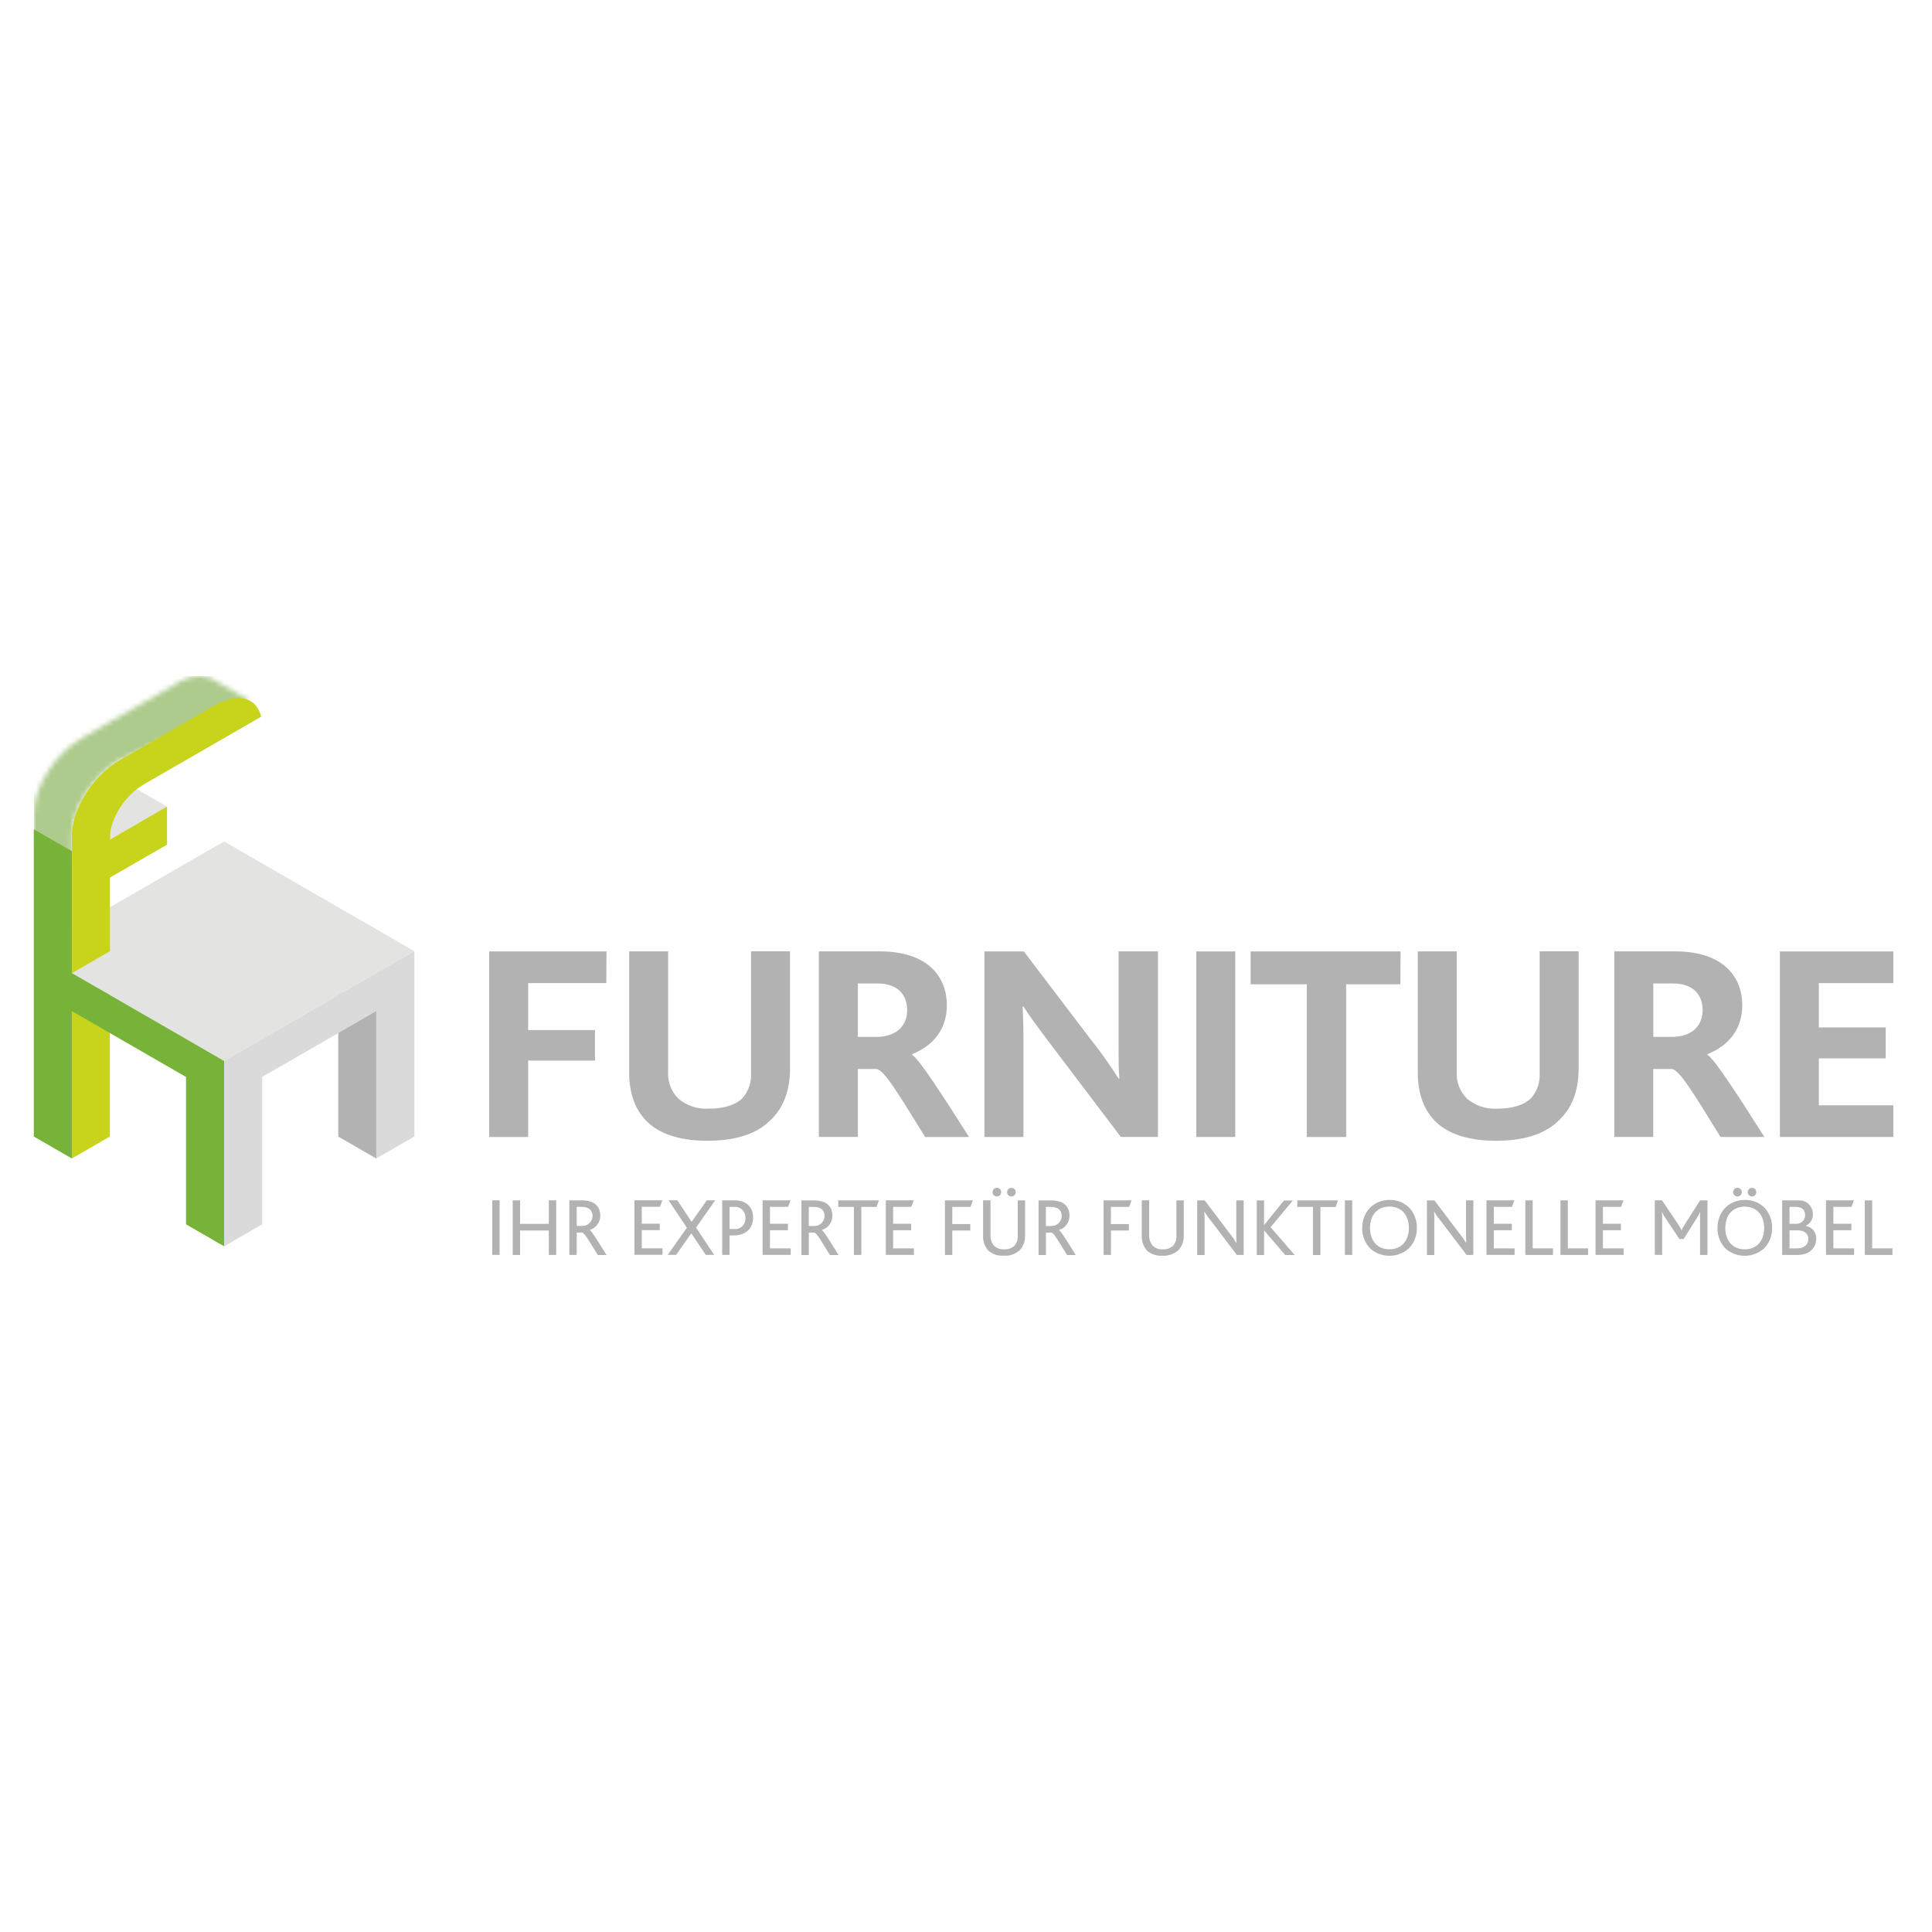 <?xml version="1.0" encoding="UTF-8"?>
<svg xmlns="http://www.w3.org/2000/svg" width="400" height="400" viewBox="0 0 400 400" fill="none">
  <rect width="400" height="400" fill="white"></rect>
  <g clip-path="url(#clip0_3_16)">
    <path d="M22.758 235.307L14.879 239.846V209.338L22.758 204.787V235.296V235.307Z" fill="#C8D41B"></path>
    <path d="M14.879 169.267L22.758 173.818L34.577 166.998L26.698 162.447L14.879 169.267Z" fill="#E3E3E2"></path>
    <path d="M77.912 239.858L70.033 235.319V204.811L77.912 209.362V239.87V239.858Z" fill="#B3B2B2"></path>
    <path d="M46.396 219.657V258.038L54.275 253.487V222.979L77.912 209.338V239.846L85.791 235.296V196.915L46.396 219.645V219.657Z" fill="#DADADA"></path>
    <path d="M7 196.927L46.396 219.657L85.791 196.939L46.396 174.208L7 196.927Z" fill="#E3E3E2"></path>
    <mask id="mask0_3_16" style="mask-type:luminance" maskUnits="userSpaceOnUse" x="7" y="139" width="45" height="41">
      <path d="M36.553 141.513L16.855 152.872C11.413 156.017 7 162.967 7 168.393V174.716L14.879 179.255V172.932C14.879 167.494 19.292 160.544 24.734 157.411L51.648 145.036C51.648 145.036 44.846 141.194 43.876 140.532L43.213 140.272C42.645 140.083 42.042 139.988 41.439 139.988C39.7 140.059 38.02 140.579 36.541 141.501L36.553 141.513Z" fill="white"></path>
    </mask>
    <g mask="url(#mask0_3_16)">
      <path d="M-10.024 169.456L18.168 120.686L68.661 149.823L40.48 198.593L-10.024 169.456Z" fill="url(#paint0_linear_3_16)"></path>
    </g>
    <path d="M54.074 148.369C53.163 144.397 49.188 143.31 44.42 146.064L24.734 157.423C19.292 160.567 14.891 167.506 14.891 172.943V201.478L22.77 196.939V181.69L34.589 174.87V166.986L22.77 173.806V173.381C22.77 169.551 25.881 164.634 29.726 162.423L54.097 148.369H54.074Z" fill="#C8D41B"></path>
    <path d="M7 235.307L14.879 239.846V209.338L38.517 222.979V253.487L46.396 258.038V219.657L38.517 215.106L14.879 201.466V176.217L7 171.69V235.319V235.307Z" fill="#77B239"></path>
    <path d="M125.518 203.546H109.346V213.262H123.187V219.586H109.346V235.402H101.277V196.986H125.565L125.53 203.546H125.518Z" fill="#B3B2B2"></path>
    <path d="M159.531 231.915C156.443 235 151.853 236.182 146.399 236.182C141.418 236.182 137.147 235.071 134.296 232.541C131.764 230.248 130.262 226.773 130.262 222.104V196.974H138.33V221.797C138.177 223.913 138.957 225.993 140.472 227.482C142.211 228.936 144.447 229.669 146.718 229.539C149.64 229.539 152.018 228.913 153.604 227.482C154.952 226.028 155.627 224.078 155.496 222.104V196.962H163.565V221.229C163.565 226.052 162.062 229.527 159.531 231.903" fill="#B3B2B2"></path>
    <path d="M177.608 203.617V214.681H181.405C185.676 214.681 187.817 212.305 187.817 209.149C187.817 205.993 185.924 203.617 181.642 203.617H177.608ZM191.532 235.39C186.232 226.844 182.99 221.324 181.405 221.324H177.608V235.39H169.539V196.974H182.115C192.396 196.974 196.04 202.506 196.04 208.121C196.04 213.014 193.271 216.501 188.847 218.239V218.404C190.266 219.196 195.247 226.939 200.63 235.402H191.532V235.39Z" fill="#B3B2B2"></path>
    <path d="M232.063 235.402L217.275 215.875C214.661 212.4 213.004 210.189 211.892 208.369H211.727C211.81 210.106 211.892 212.4 211.892 214.929V235.402H203.824V196.986H211.975L225.734 215.083C227.828 217.719 229.792 220.461 231.59 223.298H231.756C231.59 221.324 231.59 219.35 231.59 216.336V196.974H239.741V235.39H232.063V235.402Z" fill="#B3B2B2"></path>
    <path d="M255.748 196.986H247.68V235.402H255.748V196.986Z" fill="#B3B2B2"></path>
    <path d="M289.938 203.783H278.711V235.402H270.56V203.783H258.931V196.986H289.974L289.926 203.783H289.938Z" fill="#B3B2B2"></path>
    <path d="M322.803 231.915C319.716 235 315.137 236.182 309.672 236.182C304.691 236.182 300.42 235.071 297.569 232.541C295.037 230.248 293.535 226.773 293.535 222.104V196.974H301.603V221.797C301.449 223.913 302.23 225.993 303.745 227.482C305.484 228.936 307.72 229.681 309.991 229.539C312.913 229.539 315.291 228.913 316.876 227.482C318.225 226.028 318.899 224.078 318.769 222.104V196.962H326.838V221.229C326.838 226.052 325.335 229.527 322.803 231.903" fill="#B3B2B2"></path>
    <path d="M342.3 203.617V214.681H346.098C350.368 214.681 352.51 212.305 352.51 209.149C352.51 205.993 350.617 203.617 346.334 203.617H342.3ZM356.213 235.39C350.913 226.844 347.671 221.324 346.086 221.324H342.288V235.39H334.22V196.974H346.796C357.076 196.974 360.72 202.506 360.72 208.121C360.72 213.014 357.952 216.501 353.515 218.239V218.404C354.935 219.196 359.928 226.939 365.299 235.402H356.201L356.213 235.39Z" fill="#B3B2B2"></path>
    <path d="M368.505 196.986V235.402H392V228.842H376.573V219.125H390.415V212.719H376.573V203.546H392V196.986H368.505Z" fill="#B3B2B2"></path>
    <path d="M391.811 259.823V258.463H387.611V248.522H386.085V259.823H391.823H391.811ZM383.872 259.823V258.463H379.578V254.705H383.305V253.369H379.578V249.87H383.34L383.837 248.511H378.052V259.811H383.872V259.823ZM374.396 256.513C374.396 257.648 373.592 258.463 372.066 258.463H370.504V254.728H372.208C373.651 254.728 374.408 255.496 374.408 256.513M371.794 249.882C373.119 249.882 373.734 250.532 373.734 251.584C373.734 252.565 372.953 253.381 371.959 253.381C371.935 253.381 371.9 253.381 371.876 253.381H370.504V249.882H371.794ZM376.029 256.43C376.088 255.142 375.165 254.019 373.888 253.83V253.794C374.822 253.333 375.39 252.364 375.331 251.324C375.331 249.775 374.077 248.522 372.527 248.522C372.444 248.522 372.361 248.522 372.279 248.522H368.978V259.823H372.054C375.035 259.823 376.029 258.038 376.029 256.43ZM365.251 254.244C365.251 256.95 363.666 258.664 361.229 258.664C358.792 258.664 357.207 256.95 357.207 254.244C357.207 251.537 358.792 249.823 361.229 249.823C363.808 249.823 365.251 251.679 365.251 254.244ZM355.586 254.255C355.538 255.887 356.177 257.459 357.349 258.593C359.644 260.508 362.992 260.461 365.228 258.475C366.34 257.34 366.931 255.804 366.896 254.22C366.931 252.754 366.422 251.324 365.476 250.201C364.388 249.031 362.838 248.381 361.241 248.44C359.726 248.416 358.271 248.995 357.195 250.047C356.13 251.182 355.55 252.695 355.598 254.255M360.626 246.809C360.626 246.312 360.211 245.91 359.715 245.922C359.218 245.934 358.815 246.336 358.827 246.832C358.827 247.317 359.23 247.719 359.715 247.719C360.211 247.719 360.626 247.317 360.626 246.82M363.63 246.809C363.63 246.312 363.216 245.922 362.72 245.934C362.223 245.934 361.832 246.348 361.844 246.844C361.844 247.329 362.246 247.719 362.731 247.719C363.228 247.719 363.619 247.329 363.619 246.832C363.619 246.832 363.619 246.82 363.619 246.809M353.515 259.823V248.522H351.989L348.76 253.593C348.535 253.936 348.345 254.303 348.18 254.669H348.144C347.967 254.303 347.754 253.948 347.529 253.605L344.098 248.511H342.608V259.811H344.134V252.116C344.134 251.726 344.122 251.324 344.063 250.934H344.098C344.264 251.324 344.477 251.702 344.713 252.045L347.695 256.525H348.582L351.374 252.069C351.611 251.714 351.824 251.336 351.989 250.934H352.013C351.977 251.466 351.977 251.726 351.977 252.14V259.823H353.504H353.515ZM336.16 259.823V258.463H331.866V254.705H335.592V253.369H331.866V249.87H335.628L336.125 248.511H330.339V259.811H336.16V259.823ZM328.801 259.823V258.463H324.602V248.522H323.076V259.823H328.813H328.801ZM321.526 259.823V258.463H317.326V248.522H315.8V259.823H321.538H321.526ZM313.576 259.823V258.463H309.281V254.705H313.008V253.369H309.281V249.87H313.043L313.54 248.511H307.755V259.811H313.576V259.823ZM305.046 259.823V248.522H303.52V255.863C303.52 256.43 303.543 256.915 303.555 257.34H303.52C303.165 256.702 302.751 256.099 302.289 255.544L296.989 248.534H295.428V259.835H296.954V252.27C296.954 251.702 296.93 251.241 296.906 250.863H296.942C297.285 251.454 297.675 252.021 298.113 252.541L303.638 259.823H305.07H305.046ZM291.689 254.232C291.689 256.939 290.104 258.653 287.667 258.653C285.23 258.653 283.644 256.939 283.644 254.232C283.644 251.525 285.23 249.811 287.667 249.811C290.246 249.811 291.689 251.667 291.689 254.232ZM282.036 254.255C281.988 255.887 282.627 257.459 283.798 258.593C286.093 260.508 289.441 260.461 291.677 258.475C292.789 257.34 293.381 255.804 293.345 254.22C293.381 252.754 292.872 251.324 291.926 250.201C290.837 249.031 289.288 248.381 287.691 248.44C286.176 248.416 284.721 248.995 283.644 250.047C282.58 251.182 282 252.695 282.047 254.255M279.965 248.522H278.439V259.823H279.965V248.522ZM277.008 248.522H268.596V249.882H271.838V259.835H273.376V249.894H276.534L277.008 248.534V248.522ZM268.04 259.823L263.059 254.078L267.661 248.558H265.828L261.746 253.605H261.711V248.534H260.196V259.835H261.723V254.775H261.746L266.088 259.835H268.04V259.823ZM257.487 259.823V248.522H255.961V255.863C255.961 256.43 255.985 256.915 255.997 257.34H255.961C255.606 256.702 255.192 256.099 254.731 255.544L249.431 248.534H247.869V259.835H249.395V252.27C249.395 251.702 249.372 251.241 249.348 250.863H249.383C249.726 251.454 250.117 252.021 250.555 252.541L256.079 259.823H257.511H257.487ZM245.089 255.898V248.522H243.563V255.792C243.622 256.56 243.373 257.317 242.888 257.92C242.285 258.463 241.492 258.723 240.688 258.653C239.943 258.7 239.209 258.428 238.677 257.92C238.144 257.305 237.884 256.501 237.92 255.686V248.511H236.393V255.709C236.311 256.891 236.713 258.061 237.494 258.948C238.369 259.693 239.505 260.059 240.652 259.976C241.883 260.071 243.101 259.645 244.012 258.806C244.734 258.002 245.113 256.95 245.077 255.875M234.288 248.522H228.491V259.823H230.017V254.764H233.732V253.428H230.005V249.882H233.767L234.288 248.522ZM219.819 251.785C219.795 252.943 218.837 253.853 217.678 253.83C217.654 253.83 217.618 253.83 217.595 253.83H216.542V249.882H217.607C219.239 249.882 219.819 250.757 219.819 251.785ZM222.706 259.823C220.907 256.927 219.665 254.882 219.263 254.681V254.645C220.588 254.255 221.475 253.014 221.428 251.631C221.428 249.917 220.351 248.534 217.607 248.534H215.028V259.835H216.554V255.189H217.654C218.151 255.189 219.133 256.939 220.919 259.835H222.717L222.706 259.823ZM212.236 255.898V248.522H210.709V255.792C210.769 256.56 210.52 257.317 210.035 257.92C209.432 258.463 208.639 258.723 207.835 258.653C207.089 258.7 206.356 258.428 205.823 257.92C205.291 257.305 205.031 256.501 205.066 255.686V248.511H203.54V255.709C203.457 256.891 203.86 258.061 204.64 258.948C205.516 259.693 206.652 260.059 207.799 259.976C209.029 260.071 210.248 259.645 211.159 258.806C211.881 258.002 212.259 256.95 212.224 255.875M207.29 246.809C207.29 246.312 206.876 245.91 206.379 245.922C205.883 245.934 205.48 246.336 205.492 246.832C205.492 247.317 205.894 247.719 206.379 247.719C206.876 247.719 207.29 247.317 207.29 246.82M210.295 246.809C210.295 246.312 209.881 245.922 209.384 245.934C208.888 245.934 208.497 246.348 208.509 246.844C208.509 247.329 208.911 247.719 209.396 247.719C209.893 247.719 210.284 247.329 210.284 246.832C210.284 246.832 210.284 246.82 210.284 246.809M201.434 248.522H195.637V259.823H197.164V254.764H200.89V253.428H197.164V249.882H200.926L201.434 248.522ZM189.213 259.823V258.463H184.919V254.705H188.646V253.369H184.919V249.87H188.681L189.178 248.511H183.393V259.811H189.213V259.823ZM181.961 248.522H173.55V249.882H176.791V259.823H178.329V249.882H181.488L181.961 248.522ZM170.722 251.785C170.699 252.943 169.74 253.853 168.581 253.83C168.557 253.83 168.522 253.83 168.498 253.83H167.445V249.882H168.51C170.143 249.882 170.722 250.757 170.722 251.785ZM173.609 259.823C171.811 256.927 170.569 254.882 170.166 254.681V254.645C171.491 254.255 172.379 253.014 172.331 251.631C172.331 249.917 171.255 248.534 168.51 248.534H165.931V259.835H167.457V255.189H168.557C169.054 255.189 170.036 256.939 171.823 259.835H173.621L173.609 259.823ZM163.707 259.823V258.463H159.412V254.705H163.139V253.369H159.412V249.87H163.174L163.671 248.511H157.886V259.811H163.707V259.823ZM154.325 252.092C154.467 253.262 153.627 254.314 152.456 254.456C152.29 254.48 152.137 254.48 151.971 254.456H151.048V249.882H151.888C153.059 249.716 154.136 250.532 154.302 251.702C154.325 251.832 154.325 251.962 154.325 252.092ZM155.922 252.08C155.922 249.823 154.408 248.511 152.03 248.511H149.522V259.811H151.048V255.792H151.746C154.751 255.792 155.922 254.043 155.922 252.069M143.205 252.991L140.235 248.511H138.413L142.211 254.184L138.248 259.811H139.975L143.134 255.355L146.115 259.811H147.866L144.104 254.149L148.079 248.511H146.34L143.181 252.991H143.205ZM137.159 259.811V258.452H132.877V254.693H136.603V253.357H132.877V249.858H136.639L137.136 248.499H131.35V259.799H137.171L137.159 259.811ZM122.679 251.773C122.655 252.931 121.697 253.842 120.537 253.818C120.514 253.818 120.478 253.818 120.455 253.818H119.402V249.87H120.466C122.099 249.87 122.679 250.745 122.679 251.773ZM125.553 259.811C123.755 256.915 122.513 254.87 122.111 254.669V254.634C123.436 254.244 124.323 253.002 124.276 251.619C124.276 249.905 123.199 248.522 120.455 248.522H117.875V259.823H119.402V255.189H120.502C120.999 255.189 121.981 256.939 123.767 259.835H125.565L125.553 259.811ZM115.154 259.811V248.511H113.628V253.392H107.678V248.522H106.151V259.823H107.678V254.764H113.628V259.823H115.154V259.811ZM103.442 248.511H101.916V259.811H103.442V248.511Z" fill="#B3B2B2"></path>
  </g>
  <defs>
    <linearGradient id="paint0_linear_3_16" x1="-24.508" y1="157.426" x2="-24.508" y2="157.426" gradientUnits="userSpaceOnUse">
      <stop stop-color="#77B239"></stop>
      <stop offset="0.08" stop-color="#77B239"></stop>
      <stop offset="0.11" stop-color="#92BB55"></stop>
      <stop offset="0.17" stop-color="#ABC680"></stop>
      <stop offset="0.23" stop-color="#C0D0A3"></stop>
      <stop offset="0.28" stop-color="#CED8BD"></stop>
      <stop offset="0.34" stop-color="#D7DDCF"></stop>
      <stop offset="0.39" stop-color="#DEE1DB"></stop>
      <stop offset="0.45" stop-color="#E2E3E2"></stop>
      <stop offset="0.5" stop-color="#E4E4E2"></stop>
      <stop offset="1" stop-color="#E4E4E2"></stop>
    </linearGradient>
    <clipPath id="clip0_3_16">
      <rect width="385" height="120" fill="white" transform="translate(7 140)"></rect>
    </clipPath>
  </defs>
</svg>
